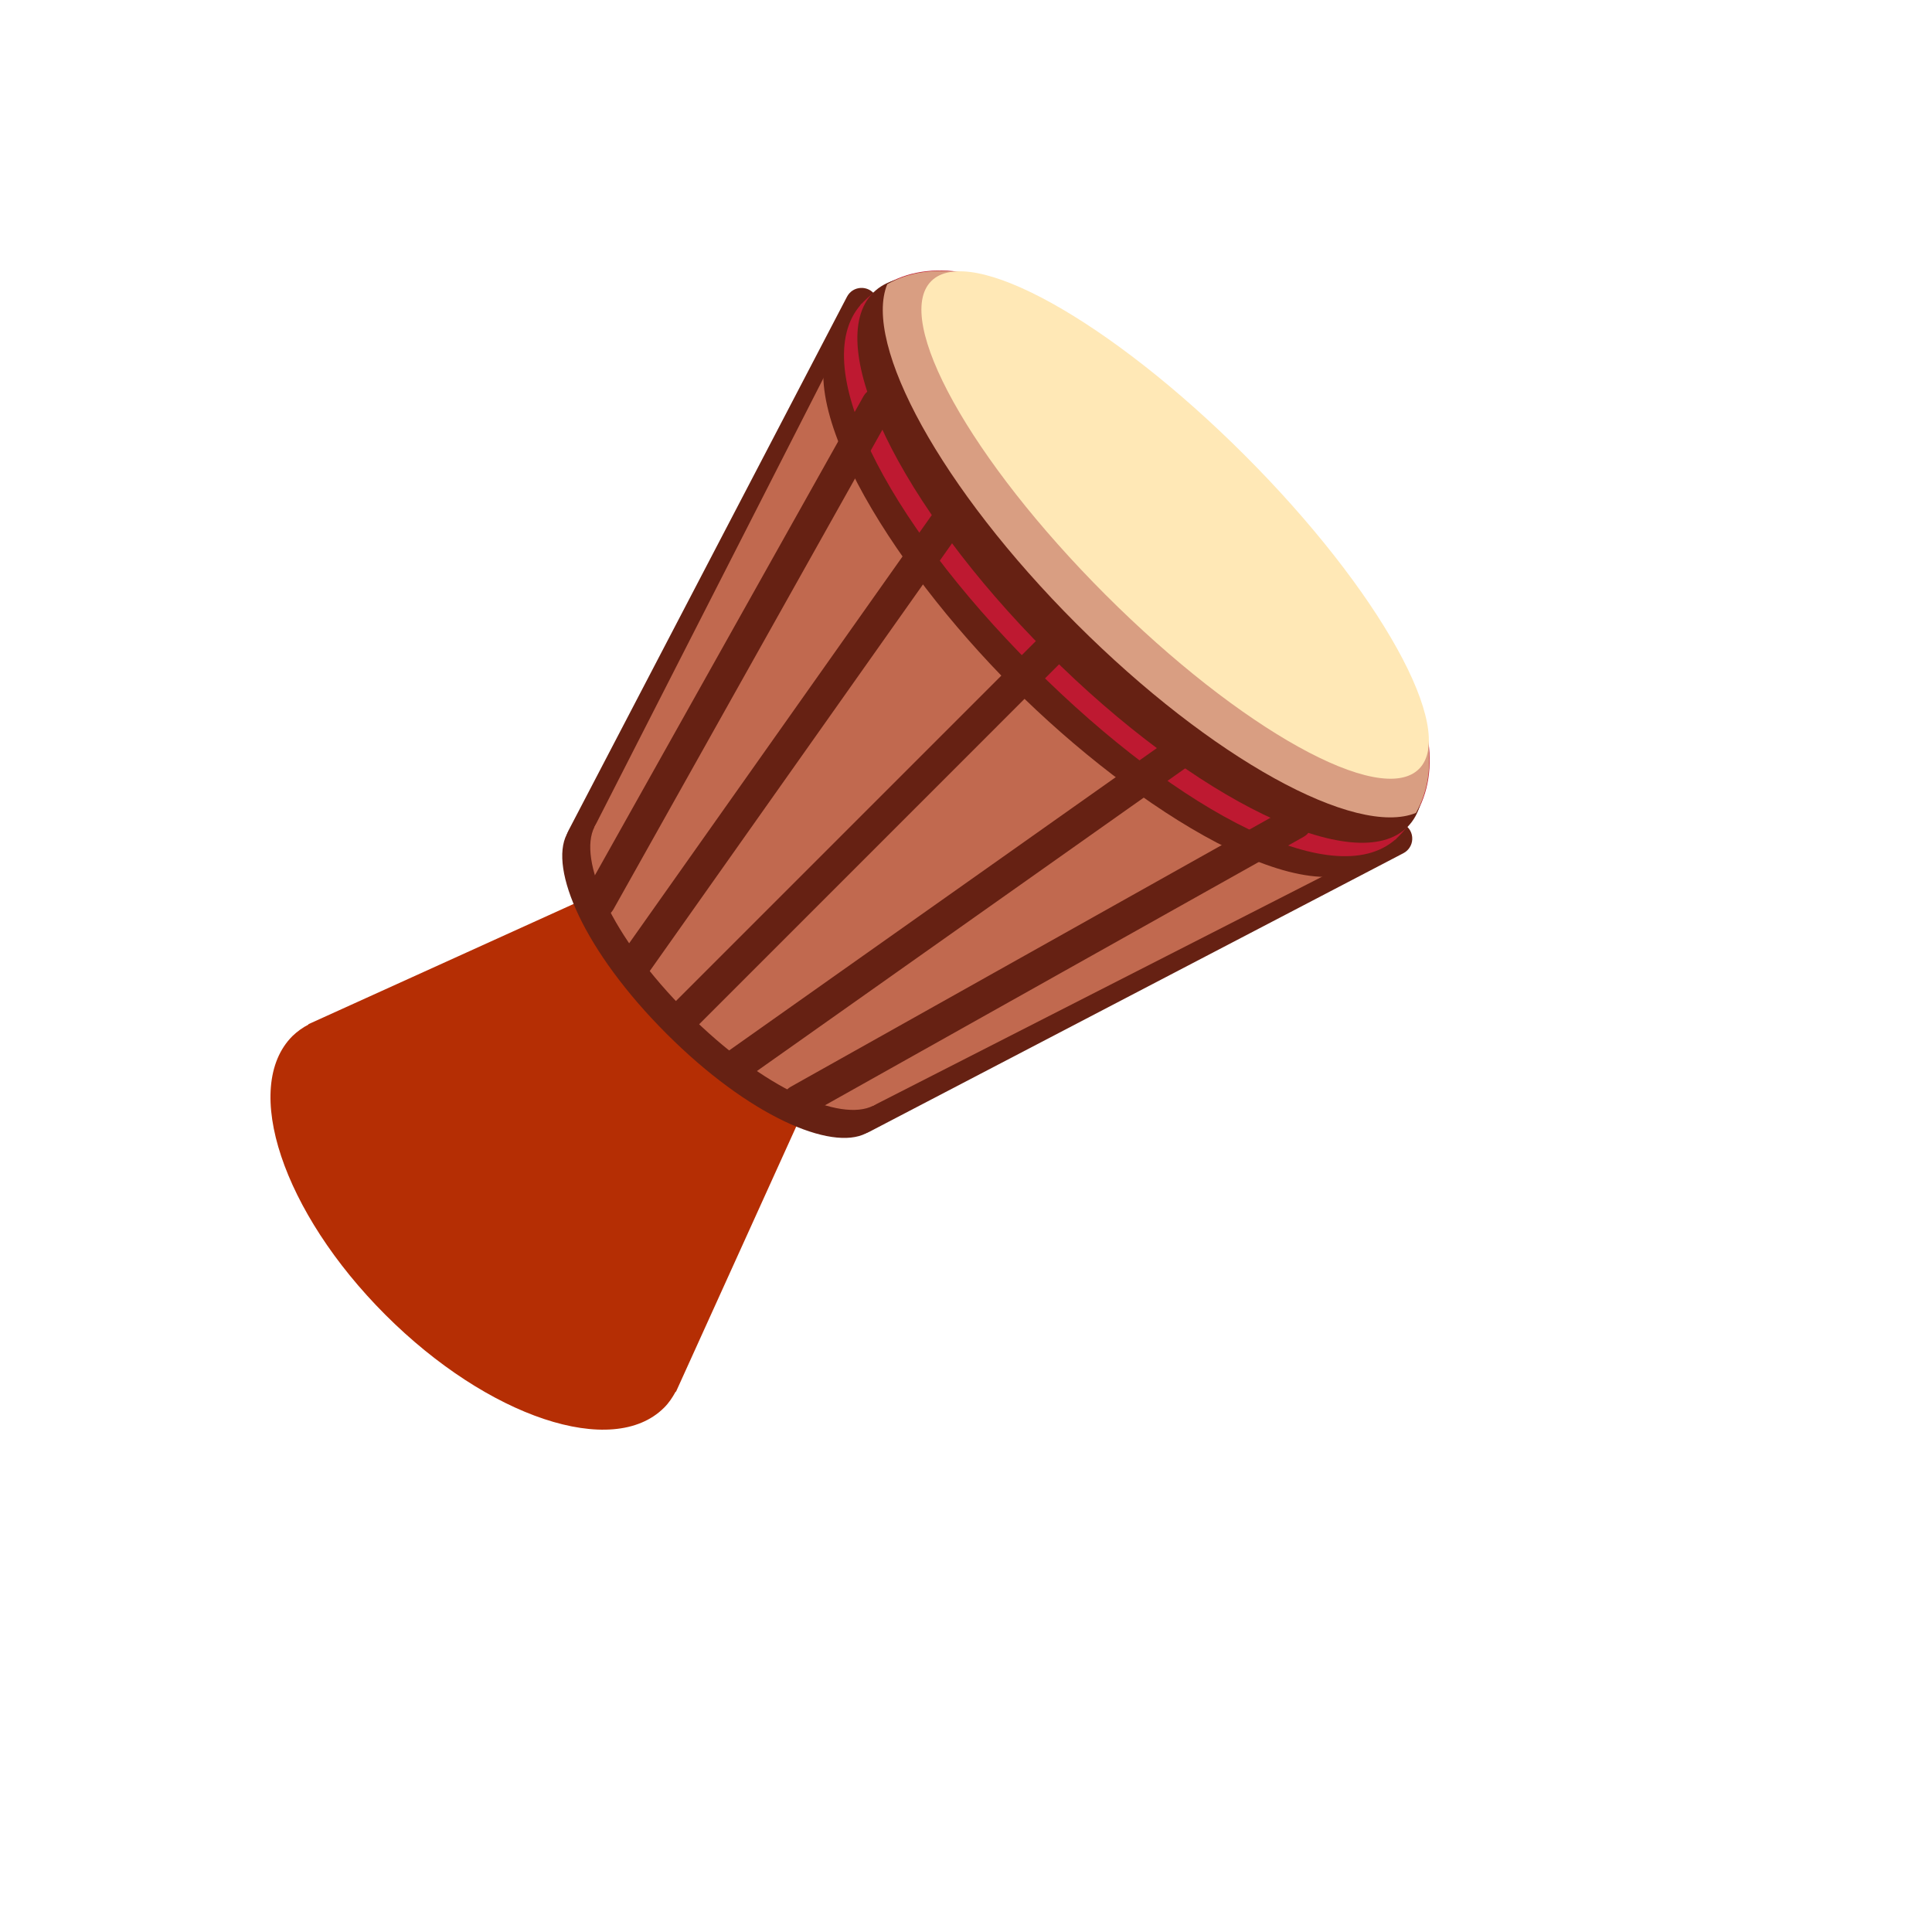 <svg xmlns="http://www.w3.org/2000/svg" version="1.1" xmlns:xlink="http://www.w3.org/1999/xlink" width="100%" height="100%" id="svgWorkerArea" viewBox="-25 -25 625 625" xmlns:idraw="https://idraw.muisca.co" style="background: white;"><defs id="defsdoc"><pattern id="patternBool" x="0" y="0" width="10" height="10" patternUnits="userSpaceOnUse" patternTransform="rotate(35)"><circle cx="5" cy="5" r="4" style="stroke: none;fill: #ff000070;"></circle></pattern></defs><g id="fileImp-464706607" class="cosito"><path id="pathImp-697684610" fill="#B52E04" class="grouped" d="M193.582 425.176C193.582 425.176 193.667 425.261 193.667 425.261 193.667 425.261 242.444 317.675 242.444 317.675 242.444 317.675 182.329 257.559 182.329 257.559 182.329 257.559 74.743 306.336 74.743 306.336 74.743 306.336 74.828 306.421 74.828 306.421 72.916 307.408 71.159 308.669 69.61 310.162 53.011 326.761 66.465 367.132 99.663 400.33 132.861 433.529 173.232 446.993 189.831 430.383 191.372 428.864 192.552 427.078 193.582 425.176 193.582 425.176 193.582 425.176 193.582 425.176"></path><path id="pathImp-306974821" fill="#662113" class="grouped" d="M158.355 244.892C164.146 233.638 196.143 250.428 222.859 277.144 249.575 303.86 265.866 336.112 255.111 341.649 243.911 347.409 217.323 336.112 190.607 309.397 163.891 282.681 152.584 256.092 158.355 244.892 158.355 244.892 158.355 244.892 158.355 244.892"></path><path id="pathImp-506420790" fill="#662113" class="grouped" d="M163.541 251.597C159.553 251.584 156.994 247.356 158.833 243.818 158.833 243.818 249.001 70.994 249.001 70.994 250.895 67.366 256.006 67.148 258.201 70.602 259.22 72.205 259.306 74.231 258.427 75.914 258.427 75.914 168.259 248.738 168.259 248.738 167.343 250.497 165.523 251.599 163.541 251.597 163.541 251.597 163.541 251.597 163.541 251.597M253.719 341.776C249.613 341.728 247.099 337.253 249.194 333.721 249.689 332.887 250.401 332.204 251.254 331.745 251.254 331.745 424.088 241.576 424.088 241.576 427.716 239.682 432.034 242.426 431.859 246.515 431.779 248.412 430.691 250.123 429.008 251.002 429.008 251.002 256.174 341.171 256.174 341.171 255.415 341.565 254.574 341.773 253.719 341.776 253.719 341.776 253.719 341.776 253.719 341.776"></path><path id="pathImp-666085886" fill="#C1694F" class="grouped" d="M167.302 242.532C172.945 231.48 202.519 247.686 227.418 272.585 252.317 297.484 267.045 327.813 257.471 332.701 247.014 338.036 222.253 327.547 197.355 302.648 172.456 277.75 161.968 252.989 167.302 242.532 167.302 242.532 167.302 242.532 167.302 242.532"></path><path id="pathImp-72971490" fill="#C1694F" class="grouped" d="M253.613 73.353C253.613 73.353 426.649 246.39 426.649 246.39 426.649 246.39 257.471 332.701 257.471 332.701 257.471 332.701 167.302 242.532 167.302 242.532 167.302 242.532 253.613 73.353 253.613 73.353"></path><path id="pathImp-691569332" fill="#662113" class="grouped" d="M420.252 252.787C399.763 273.276 342.209 236.911 302.656 197.358 263.103 157.804 226.738 100.249 247.226 79.761 276.078 50.909 323.941 80.813 371.57 128.442 419.2 176.072 449.103 223.935 420.252 252.787 420.252 252.787 420.252 252.787 420.252 252.787"></path><path id="pathImp-148325028" fill="#BE1931" class="grouped" d="M427.372 245.667C408.18 264.859 357.065 238.515 309.276 190.726 261.488 142.937 235.154 91.822 254.336 72.63 281.36 45.606 328.649 76.073 376.289 123.713 423.928 171.354 454.396 218.643 427.372 245.667 427.372 245.667 427.372 245.667 427.372 245.667"></path><path id="ellipseImp-945417571" fill="#662113" class="grouped" d="M313.823 186.176C266.08 138.434 240.859 86.311 257.464 69.705 274.071 53.098 326.193 78.318 373.937 126.06 421.68 173.802 446.901 225.925 430.296 242.531 413.69 259.138 361.567 233.918 313.823 186.176 313.823 186.176 313.823 186.176 313.823 186.176"></path><path id="pathImp-228543272" fill="#D99E82" class="grouped" d="M323.218 176.784C366.937 220.503 413.567 245.944 433.067 237.973 448.7 210.216 419.699 167.135 376.278 123.724 332.868 80.313 289.787 51.313 262.029 66.934 254.059 86.434 279.51 133.065 323.218 176.784 323.218 176.784 323.218 176.784 323.218 176.784"></path><path id="ellipseImp-905536196" fill="#FFE8B6" class="grouped" d="M332.613 167.386C289.02 123.795 263.8 78.398 276.253 65.944 288.708 53.489 334.106 78.709 377.698 122.299 421.289 165.89 446.51 211.287 434.056 223.742 421.602 236.197 376.205 210.977 332.613 167.386 332.613 167.386 332.613 167.386 332.613 167.386"></path><path id="pathImp-5621774" fill="#662113" class="grouped" d="M197.355 307.962C193.265 307.961 190.709 303.533 192.755 299.991 192.986 299.591 193.268 299.223 193.593 298.897 193.593 298.897 313.824 178.665 313.824 178.665 316.767 175.823 321.682 177.232 322.671 181.201 323.114 182.979 322.611 184.86 321.337 186.178 321.337 186.178 201.117 306.41 201.117 306.41 200.117 307.404 198.765 307.962 197.355 307.962 197.355 307.962 197.355 307.962 197.355 307.962M180.82 291.426C176.729 291.426 174.174 286.998 176.218 283.456 176.3 283.314 176.389 283.176 176.484 283.042 176.484 283.042 277.916 139.526 277.916 139.526 280.393 136.271 285.465 136.917 287.046 140.69 287.728 142.319 287.557 144.181 286.588 145.658 286.588 145.658 185.155 289.184 185.155 289.184 184.165 290.598 182.545 291.435 180.82 291.426 180.82 291.426 180.82 291.426 180.82 291.426M213.901 324.497C209.827 324.549 207.225 320.172 209.216 316.618 209.612 315.913 210.163 315.307 210.83 314.848 210.83 314.848 354.344 213.404 354.344 213.404 357.686 211.04 362.334 213.18 362.711 217.256 362.885 219.148 362.037 220.99 360.487 222.086 360.487 222.086 216.961 323.53 216.961 323.53 216.063 324.156 214.995 324.494 213.901 324.497 213.901 324.497 213.901 324.497 213.901 324.497M168.801 271.894C164.75 271.883 162.202 267.524 164.178 263.988 164.178 263.988 254.346 103.182 254.346 103.182 256.351 99.616 261.464 99.556 263.551 103.075 264.519 104.708 264.543 106.734 263.613 108.389 263.613 108.389 173.434 269.185 173.434 269.185 172.495 270.86 170.722 271.897 168.801 271.894 168.801 271.894 168.801 271.894 168.801 271.894M233.433 336.516C229.343 336.542 226.759 332.13 228.782 328.574 229.264 327.729 229.969 327.032 230.819 326.559 230.819 326.559 391.623 236.39 391.623 236.39 395.234 234.47 399.571 237.179 399.428 241.266 399.366 243.078 398.382 244.734 396.82 245.657 396.82 245.657 236.026 335.836 236.026 335.836 235.233 336.278 234.34 336.512 233.433 336.516 233.433 336.516 233.433 336.516 233.433 336.516"></path></g></svg>